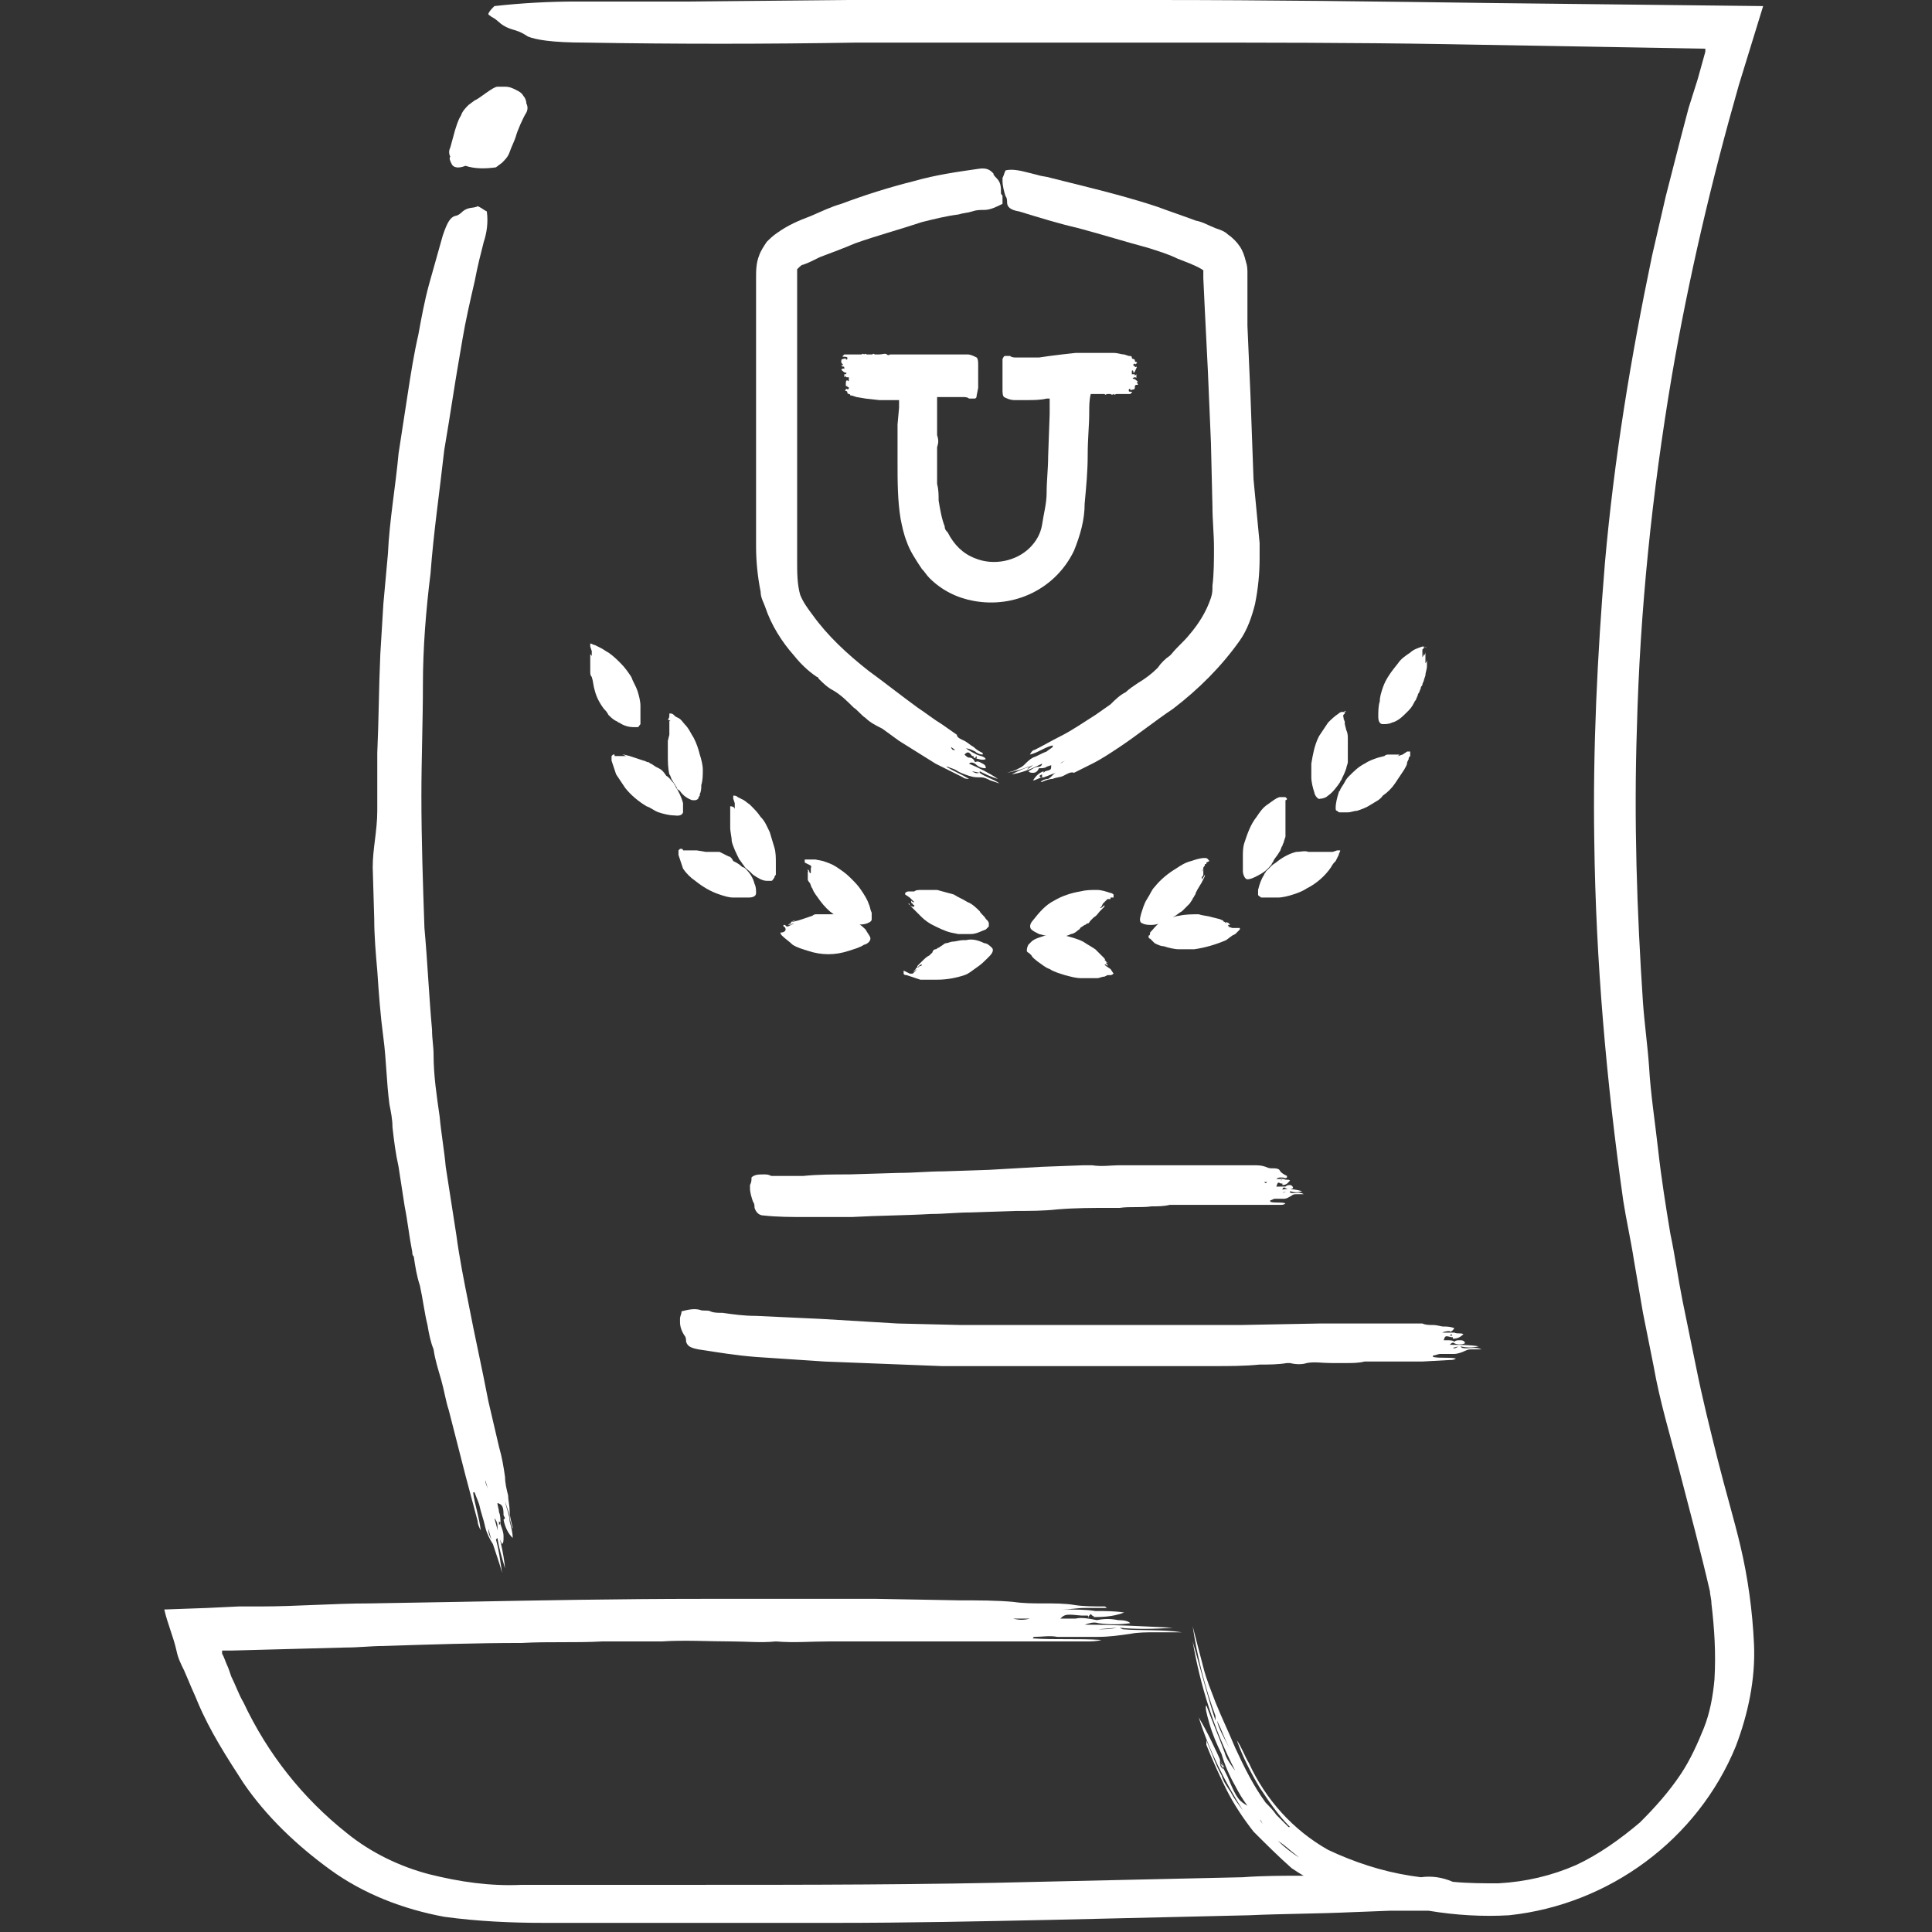 <?xml version="1.0" encoding="utf-8"?>
<!-- Generator: Adobe Illustrator 24.0.3, SVG Export Plug-In . SVG Version: 6.00 Build 0)  -->
<svg version="1.1" id="college_degree" xmlns="http://www.w3.org/2000/svg" xmlns:xlink="http://www.w3.org/1999/xlink" x="0px"
	 y="0px" viewBox="0 0 127 127" style="enable-background:new 0 0 127 127;" xml:space="preserve">
<rect x="0" y="0" width="127" height="127" fill="#333333" stroke="none"/>
<style type="text/css">
	.st0{fill:#FFFFFF;}
</style>
<title>CollegeDegree_212322_FFFFFF</title>
<path class="st0" d="M82.4,31.5l-0.2-5.5l-0.2-4.6L82,19.2V18c0-0.3,0-0.5-0.1-0.8c-0.1-0.4-0.2-0.7-0.4-1c-0.2-0.3-0.5-0.6-0.8-0.8
	c-0.2-0.2-0.5-0.3-0.8-0.4c-0.5-0.2-0.8-0.4-1.3-0.5c-0.8-0.3-1.7-0.6-2.5-0.9c-1.5-0.5-3-0.9-4.6-1.3c-0.8-0.2-1.6-0.4-2.4-0.6
	c-0.3-0.1-0.6-0.1-0.9-0.2l-0.8-0.2c-0.4-0.1-0.9-0.2-1.3-0.1c-0.1,0.2-0.1,0.3-0.2,0.5c0,0.1,0,0.1,0,0.2c0,0.3,0.1,0.7,0.2,1
	c0.1,0.1,0.1,0.3,0.1,0.4c0,0.3,0.2,0.5,0.8,0.6c1.3,0.4,2.6,0.8,3.9,1.1c1.5,0.4,3.1,0.9,4.6,1.3c0.6,0.2,1.3,0.4,1.9,0.7
	c0.5,0.2,1.1,0.4,1.6,0.7c0.1,0.1,0.1,0,0.1,0.1c0,0.2,0,0.3,0,0.5l0.1,2.1l0.2,4l0.2,4.7l0.1,4.2c0,0.9,0.1,1.8,0.1,2.7
	c0,0.8,0,1.7-0.1,2.5c0,0.3,0,0.5-0.1,0.8c-0.3,0.9-0.8,1.7-1.4,2.4c-0.4,0.5-0.8,0.8-1.2,1.3c0,0-0.1,0.1-0.1,0.1
	c-0.3,0.2-0.6,0.5-0.8,0.8c-0.4,0.4-0.8,0.7-1.3,1c-0.3,0.2-0.6,0.4-0.8,0.6c-0.4,0.2-0.7,0.5-1,0.8c-0.3,0.2-0.7,0.5-1,0.7
	c-0.8,0.5-1.5,1-2.3,1.4c-0.6,0.3-1.1,0.6-1.7,0.9c-0.1,0-0.2,0.1-0.3,0.3c0.5-0.1,1-0.5,1.5-0.6c0,0,0,0.1,0,0.1
	c-0.1,0.1-0.3,0.2-0.4,0.3c-0.3,0.1-0.6,0.3-0.9,0.4c-0.2,0.1-0.4,0.3-0.6,0.5c-0.1,0.1-0.3,0.2-0.5,0.3c-0.2,0.1-0.3,0.1-0.6,0.2
	c0.5-0.1,0.9-0.2,1.4-0.4h0.1c-0.4,0.1-0.8,0.3-1.2,0.5c0.7-0.1,1.4-0.4,2-0.7c0,0.1-0.1,0.2-0.2,0.2c-0.3,0-0.5,0.2-0.7,0.3
	c0.1,0.1,0.2,0.1,0.3,0.1c0.2,0,0.3-0.1,0.4-0.3c0.2,0,0.4,0,0.5-0.1l0.3-0.1c0,0.3,0,0.3-0.4,0.4l0,0l-0.1,0.1v-0.1
	c-0.3,0.1-0.5,0.3-0.7,0.6c0.2,0,0.4-0.2,0.7-0.2c0.3-0.1,0.5-0.2,0.8-0.3c-0.2,0.1-0.3,0.3-0.5,0.4c-0.2,0-0.4,0.1-0.5,0.2
	c0,0,0.1,0,0.1,0c0.2-0.1,0.5-0.2,0.7-0.2c0.2-0.1,0.5-0.1,0.7-0.2c0.2-0.1,0.5-0.3,0.7-0.2c0.4-0.2,0.8-0.4,1.2-0.6
	c0.6-0.3,1.2-0.7,1.8-1.1c1.2-0.8,2.3-1.7,3.5-2.5c1.7-1.3,3.2-2.8,4.4-4.5c0.5-0.7,0.8-1.6,1-2.4c0.2-1,0.3-2,0.3-3
	c0-0.3,0-0.7,0-1L82.4,31.5z M68.1,50.7L68.1,50.7z M67.6,50.1L67.6,50.1L67.6,50.1L67.6,50.1z M67.5,50.6L67.5,50.6
	c0.1-0.1,0.1-0.2,0.4-0.3L67.5,50.6z M68.3,50.1L68.3,50.1l0.1-0.1l0,0L68.3,50.1z M68.5,50.9v0.2h-0.1C68.3,51,68.3,51,68.5,50.9z
	 M68.5,51.1L68.5,51.1L68.5,51.1L68.5,51.1z M69.3,50.4L69.3,50.4L69.3,50.4L69.3,50.4z M69.7,50.2c0.1-0.1,0.1-0.1,0.3-0.2
	L69.7,50.2z M70.9,49.6L70.9,49.6L70.9,49.6L70.9,49.6z M71.3,50.3L71.3,50.3L71.3,50.3z"/>
<path class="st0" d="M65.5,11.7c-0.1-0.1-0.2-0.2-0.2-0.3c-0.2-0.2-0.4-0.4-1-0.3c-1.4,0.2-2.8,0.4-4.2,0.8
	c-1.6,0.4-3.2,0.9-4.8,1.5c-0.7,0.2-1.3,0.5-2,0.8c-0.8,0.3-1.5,0.6-2.2,1.1c-0.3,0.2-0.5,0.4-0.7,0.6c-0.2,0.3-0.4,0.6-0.5,0.9
	c-0.2,0.5-0.2,1-0.2,1.5v2.1v4V29v4.2c0,0.9,0,1.8,0,2.7c0,1,0.1,2,0.3,3c0,0.4,0.2,0.7,0.3,1c0.4,1.2,1.1,2.3,1.9,3.2
	c0.4,0.5,0.9,1,1.5,1.4c0.1,0,0.1,0.1,0.1,0.1c0.3,0.3,0.6,0.6,1,0.8c0.5,0.3,0.9,0.7,1.3,1.1c0.3,0.2,0.5,0.5,0.8,0.7
	c0.3,0.3,0.7,0.5,1.1,0.7l1.1,0.8c0.8,0.5,1.6,1,2.4,1.5c0.6,0.3,1.2,0.6,1.8,0.9c0.1,0.1,0.3,0.1,0.4,0.1c-0.5-0.3-1-0.5-1.5-0.8
	h0.1c0.2,0.1,0.3,0.1,0.5,0.2c0.3,0.2,0.6,0.3,0.9,0.4c0.3,0.1,0.5,0.1,0.8,0.1c0.2,0,0.4,0.1,0.6,0.2l0.6,0.2
	c-0.4-0.3-0.9-0.4-1.3-0.7v-0.1c0.4,0.2,0.8,0.4,1.2,0.5c-0.6-0.4-1.2-0.7-1.9-1c0.1-0.1,0.2-0.1,0.4,0c0.2,0.2,0.4,0.3,0.7,0.3
	c0-0.1,0-0.2-0.2-0.3s-0.3-0.2-0.5-0.1c-0.1-0.2-0.2-0.3-0.4-0.3c-0.1,0-0.2-0.1-0.3-0.2c0.2-0.2,0.3-0.2,0.5,0.1l0,0h0.1v0.1
	c0.3,0.1,0.6,0.2,0.8,0.1c-0.1-0.2-0.4-0.2-0.6-0.3s-0.4-0.2-0.7-0.4c0.2,0,0.4,0.1,0.6,0.2c0.1,0.1,0.3,0.2,0.5,0.2
	c0,0,0-0.1,0-0.1c-0.2-0.1-0.4-0.2-0.6-0.4c-0.2-0.1-0.4-0.3-0.6-0.4c-0.2-0.1-0.5-0.2-0.5-0.4c-0.3-0.2-0.7-0.5-1-0.7
	c-0.5-0.3-1-0.7-1.6-1.1c-1.1-0.8-2.1-1.6-3.2-2.4c-1.4-1.1-2.7-2.3-3.7-3.7c-0.3-0.4-0.6-0.8-0.8-1.3c-0.2-0.7-0.2-1.5-0.2-2.2
	c0-0.3,0-0.7,0-1v-4.2v-5.5v-4.6v-3.4c0-0.1,0-0.2,0-0.4c0,0,0-0.1,0-0.1c0,0,0.1-0.1,0.1-0.1c0.1-0.1,0.2-0.2,0.3-0.2
	c0.3-0.1,0.7-0.3,1.1-0.5c0.8-0.3,1.6-0.6,2.3-0.9c1.4-0.5,2.9-0.9,4.4-1.4c0.8-0.2,1.6-0.4,2.4-0.5c0.3-0.1,0.6-0.1,0.9-0.2
	s0.5-0.1,0.8-0.1c0.4,0,0.8-0.2,1.2-0.4c0-0.2,0-0.4,0-0.5c0-0.1-0.1-0.1-0.1-0.2C65.8,12.3,65.8,12,65.5,11.7z M64.4,50.8
	L64.4,50.8c-0.1,0-0.2,0.1-0.5-0.1L64.4,50.8z M64,50.9L64,50.9L64,50.9L64,50.9L64,50.9z M64.1,50.2L64.1,50.2z M63.4,50.4l0.1,0.1
	l0,0L63.4,50.4L63.4,50.4z M64.1,49.8l0.1-0.1v0.1C64.2,49.9,64.2,49.9,64.1,49.8z M64.2,49.7L64.2,49.7L64.2,49.7L64.2,49.7z
	 M63.1,49.5L63.1,49.5L63.1,49.5L63.1,49.5L63.1,49.5z M62.8,49.3c-0.2,0-0.2,0-0.3-0.2L62.8,49.3z M62.1,47.9L62.1,47.9L62.1,47.9z
	 M61.6,48.6L61.6,48.6L61.6,48.6L61.6,48.6z"/>
<path class="st0" d="M43.3,50.5L43.3,50.5l-0.2-0.1l-0.3-0.2c-0.1,0-0.1-0.1-0.2-0.1c-0.1,0-0.2-0.1-0.3-0.1L42,49.9l-0.6-0.2
	L41,49.6c0,0-0.1,0-0.1,0c0.1,0,0.2,0.1,0.3,0.1l0,0h-0.1c-0.1,0-0.1,0-0.2,0h-0.3h-0.1c0.1,0,0.2,0.1,0.3,0.1l0,0
	c-0.1,0-0.2-0.1-0.3-0.1l0.4,0.1l-0.4-0.1h-0.1c0,0,0-0.1,0-0.1h-0.1l0,0l0,0l0,0l-0.1,0.1v0.1c0,0,0,0.1,0,0.2
	c0.1,0.3,0.2,0.6,0.3,0.9c0.2,0.3,0.4,0.6,0.6,0.9c0.4,0.5,0.9,0.9,1.4,1.2c0.3,0.1,0.5,0.3,0.8,0.4c0.3,0.1,0.7,0.2,1,0.2
	c0.1,0,0.5,0.1,0.6-0.2c0-0.2,0-0.4,0-0.6c-0.1-0.4-0.3-0.8-0.5-1.1c0-0.1-0.1-0.1-0.1-0.2c-0.2-0.2-0.3-0.4-0.5-0.5
	C43.6,50.7,43.5,50.6,43.3,50.5z M41,49.7L41,49.7z M40.9,49.6L40.9,49.6z M40.8,49.6L40.8,49.6C40.9,49.6,40.9,49.6,40.8,49.6
	L40.8,49.6z"/>
<path class="st0" d="M44,47.4L44,47.4c0,0,0,0.1,0,0.2c0,0,0,0.1,0,0.2c0,0.1,0,0.1,0,0.2c0,0.1,0,0.2,0,0.3l-0.1,0.4
	c0,0.3,0,0.6,0,0.9c0,0.4,0,0.9,0.1,1.3c0.1,0.1,0.1,0.3,0.2,0.4c0.1,0.2,0.2,0.3,0.3,0.5c0,0.1,0.1,0.1,0.2,0.2
	c0.2,0.3,0.5,0.5,0.8,0.6h0.2c0.1,0,0.2-0.1,0.2-0.1c0-0.1,0.1-0.2,0.1-0.2v-0.1c0.1-0.2,0.1-0.4,0.1-0.6c0.1-0.3,0.1-0.7,0.1-1
	c0-0.3-0.1-0.7-0.2-1c-0.1-0.4-0.2-0.7-0.4-1.1c-0.2-0.3-0.3-0.6-0.6-0.9c-0.1-0.1-0.2-0.3-0.4-0.4l-0.2-0.1l-0.1-0.1
	c-0.1-0.1-0.2-0.1-0.2-0.1h-0.1l0,0c0,0,0,0,0,0.1l0,0V47c0,0.1,0,0.2-0.1,0.3c0,0,0,0.1,0,0.1c0,0,0,0,0-0.1c0-0.1,0-0.1,0-0.2l0,0
	c0,0,0,0.1,0,0.1l0,0c0,0,0,0.1,0,0.1v0.1c0,0,0,0,0-0.1l0,0l0,0l0,0c0-0.1,0-0.1,0-0.2c0,0,0,0.1,0,0.1c0,0,0,0.1,0,0.2
	c0,0,0-0.1,0-0.1C44.1,47.4,44.1,47.4,44,47.4z M43.8,48.1L43.8,48.1z M44,47.5L44,47.5L44,47.5C44,47.5,44,47.5,44,47.5z M44,47.5
	L44,47.5z M44,47.8C44,47.8,44,47.8,44,47.8L44,47.8z"/>
<path class="st0" d="M38.8,43.2L38.8,43.2c0,0,0,0.1,0,0.2s0,0.1,0,0.2c0,0.1,0,0.1,0,0.2c0,0.1,0,0.2,0,0.3c0,0.2,0,0.3,0.1,0.4
	c0.1,0.3,0.1,0.6,0.2,0.9c0.1,0.4,0.3,0.8,0.6,1.2c0.1,0.1,0.2,0.2,0.3,0.4c0.1,0.1,0.3,0.3,0.5,0.4c0.1,0,0.1,0.1,0.2,0.1
	c0.3,0.2,0.6,0.3,1,0.3h0.2c0.1,0,0.1-0.1,0.2-0.2c0-0.1,0-0.2,0-0.2V47c0-0.2,0-0.4,0-0.6c0-0.3-0.1-0.7-0.2-1
	c-0.1-0.3-0.3-0.6-0.4-0.9c-0.2-0.3-0.4-0.6-0.7-0.9c-0.2-0.2-0.5-0.5-0.8-0.7c-0.2-0.1-0.3-0.2-0.5-0.3l-0.2-0.1l-0.2-0.1
	c-0.1,0-0.2-0.1-0.3-0.1v0.1l0,0v0.1l0,0l0.1,0.3v0.3c0,0,0,0.1,0,0.1c0,0,0,0,0-0.1c0-0.1,0-0.1,0-0.2c0,0,0,0,0,0.1
	c0,0,0,0.1,0,0.1l0,0c0,0,0,0.1,0,0.1v0.1c0,0,0,0,0-0.1l0,0l0,0l0,0c0-0.1,0-0.1-0.1-0.2c0,0,0,0.1,0,0.2c0,0.1,0,0.1,0,0.2
	c0,0,0-0.1,0-0.1C38.9,43.3,38.8,43.3,38.8,43.2z M38.9,43.9L38.9,43.9z M38.9,43.7L38.9,43.7C38.9,43.7,38.9,43.7,38.9,43.7
	L38.9,43.7z M38.9,43.3L38.9,43.3C38.9,43.3,38.8,43.3,38.9,43.3L38.9,43.3z M38.9,43.3L38.9,43.3z M38.9,44L38.9,44L38.9,44z"/>
<path class="st0" d="M47.9,56.3l-0.2-0.1L47.3,56c-0.1,0-0.2,0-0.3,0c-0.1,0-0.2,0-0.3,0h-0.3l-0.6-0.1h-0.4h-0.1h0.3h-0.1
	c-0.1,0-0.1,0-0.2,0c-0.1,0-0.1,0-0.2,0H45c0.1,0,0.2,0,0.3,0l0,0c0,0,0,0,0.1,0h-0.1c-0.1,0-0.2,0-0.3,0h0.4H45h-0.1
	c0,0,0-0.1-0.1-0.1h-0.1l0,0l0,0l0,0l0,0c0,0,0,0-0.1,0.1c0,0,0,0,0,0.1s0,0.1,0,0.2c0.1,0.3,0.2,0.6,0.3,0.9
	c0.2,0.3,0.5,0.6,0.8,0.8c0.5,0.4,1,0.7,1.6,0.9c0.3,0.1,0.6,0.2,0.9,0.2c0.3,0,0.7,0,1,0c0.1,0,0.5,0,0.5-0.3c0-0.2,0-0.4-0.1-0.6
	c-0.1-0.4-0.3-0.7-0.6-1c0,0-0.1-0.1-0.2-0.1c-0.2-0.2-0.4-0.3-0.6-0.4C48.1,56.4,48,56.3,47.9,56.3L47.9,56.3z M45.4,55.9
	L45.4,55.9z M45.5,55.9L45.5,55.9z"/>
<path class="st0" d="M48,53.1c0,0,0,0.1,0,0.2c0,0,0,0.1,0,0.2c0,0.1,0,0.1,0,0.2c0,0.1,0,0.2,0,0.3c0,0.2,0,0.3,0,0.4
	c0,0.3,0.1,0.6,0.1,0.9c0.1,0.4,0.3,0.8,0.5,1.2c0.1,0.1,0.2,0.3,0.3,0.4c0.1,0.2,0.3,0.3,0.4,0.4c0.1,0.1,0.1,0.1,0.2,0.2
	c0.3,0.2,0.6,0.4,0.9,0.4c0.1,0,0.2,0,0.3,0c0.1,0,0.1-0.1,0.2-0.2c0-0.1,0.1-0.2,0.1-0.2v-0.2c0-0.2,0-0.4,0-0.6c0-0.3,0-0.7-0.1-1
	c-0.1-0.3-0.2-0.7-0.3-1c-0.2-0.4-0.3-0.7-0.6-1c-0.2-0.3-0.4-0.5-0.7-0.8l-0.4-0.3l-0.2-0.1l-0.2-0.1c-0.1-0.1-0.2-0.1-0.3-0.1v0.1
	l0,0c0,0,0,0,0,0.1l0,0l0.1,0.3c0,0.1,0,0.2,0,0.3s0,0.1,0,0.1c0,0,0,0,0-0.1c0-0.1,0-0.1,0-0.2c0,0,0,0,0,0.1c0,0,0,0.1,0,0.1l0,0
	c0,0,0,0.1,0,0.1v0.1c0,0,0,0,0-0.1l0,0l0,0l0,0c0-0.1-0.1-0.2-0.3-0.2C48,53,48,53.1,48,53.1c0,0.1,0,0.2,0,0.2
	C48,53.3,48,53.2,48,53.1C48,53.2,48,53.1,48,53.1L48,53.1z M48,53.8L48,53.8z M48.1,53.8L48.1,53.8z M48.1,53.4L48.1,53.4z
	 M48.1,53.6L48.1,53.6C48.1,53.5,48.1,53.5,48.1,53.6L48.1,53.6z M48.1,53.2L48.1,53.2C48.1,53.2,48.1,53.2,48.1,53.2L48.1,53.2z
	 M48.1,53.2L48.1,53.2z"/>
<path class="st0" d="M51.3,61.3c0,0,0,0.1,0.1,0.2c0.2,0.2,0.5,0.4,0.7,0.6c0.3,0.2,0.7,0.3,1,0.4c0.9,0.3,1.8,0.3,2.7,0
	c0.3-0.1,0.7-0.2,1-0.4c0.1,0,0.5-0.2,0.4-0.5c-0.1-0.2-0.2-0.3-0.3-0.5c-0.3-0.3-0.6-0.5-1-0.7l-0.2-0.1c-0.2-0.1-0.5-0.1-0.7-0.2
	c-0.1,0-0.3,0-0.4,0l0,0c-0.1,0-0.2,0-0.3,0c-0.1,0-0.2,0-0.4,0c-0.1,0-0.1,0-0.2,0c-0.1,0-0.2,0-0.3,0.1l-0.3,0.1l-0.6,0.2
	l-0.4,0.1c0,0-0.1,0-0.1,0c0.1,0,0.2-0.1,0.3-0.1l0,0h-0.1l-0.2,0.1L52,60.8l-0.1,0h-0.1c0.1,0,0.2,0,0.3-0.1l0,0c0,0,0,0,0.1,0H52
	c-0.1,0-0.2,0.1-0.2,0.1c0.1,0,0.3-0.1,0.4-0.1l-0.4,0.2h-0.1c0,0-0.1-0.1-0.1-0.1h-0.1l0,0l0,0l0,0l0,0c0,0,0,0.1,0,0.1
	c0.1,0,0.2,0.2,0.1,0.3S51.4,61.3,51.3,61.3z M52.1,60.9L52.1,60.9z"/>
<path class="st0" d="M53.3,56.9l0.1,0.3c0,0,0,0.1,0,0.1c0,0,0,0,0-0.1c0-0.1,0-0.1-0.1-0.2c0,0,0,0,0,0.1s0,0.1,0,0.1l0,0
	c0,0,0,0.1,0,0.1v0.1c0,0-0.1,0-0.1-0.1l0,0l0,0l0,0c0-0.1-0.1-0.1-0.1-0.2c0,0,0,0.1,0,0.1s0,0.1,0.1,0.2c0,0,0-0.1-0.1-0.1
	c0,0,0-0.1,0-0.1l0,0c0,0,0,0.1,0,0.2c0,0,0,0.1,0,0.2c0,0,0,0.1,0,0.2c0,0.1,0.1,0.2,0.1,0.2c0.1,0.1,0.1,0.3,0.2,0.4
	c0.1,0.3,0.3,0.5,0.5,0.8c0.3,0.4,0.6,0.7,0.9,0.9c0.3,0.2,0.6,0.4,1,0.5l0.2,0.1c0.3,0.1,0.7,0.1,1,0l0.2-0.1
	c0.1-0.1,0.1-0.1,0.1-0.2c0-0.1,0-0.2,0-0.2v-0.2c-0.1-0.2-0.1-0.4-0.2-0.6c-0.1-0.3-0.3-0.6-0.5-0.9c-0.2-0.3-0.4-0.5-0.7-0.8
	c-0.3-0.3-0.6-0.5-0.9-0.7c-0.3-0.2-0.6-0.3-0.9-0.4l-0.5-0.1h-0.2h-0.2c-0.1,0-0.2,0-0.3,0v0.1l0,0c0,0,0,0,0,0.1l0,0L53.3,56.9z
	 M53.4,57.4L53.4,57.4C53.4,57.4,53.4,57.3,53.4,57.4z M53.4,57.4L53.4,57.4L53.4,57.4z M53.5,57.6L53.5,57.6z M53.5,57.6
	C53.5,57.6,53.5,57.6,53.5,57.6L53.5,57.6z M53.6,57.9L53.6,57.9z"/>
<path class="st0" d="M59.4,63.8L59.4,63.8L59.4,63.8L59.4,63.8C59.4,63.8,59.4,63.8,59.4,63.8c0,0.1,0,0.1,0,0.2c0,0,0,0.1,0.2,0.1
	c0.3,0.1,0.6,0.2,0.9,0.3c0.4,0,0.7,0,1.1,0c0.6,0,1.2-0.1,1.8-0.3c0.3-0.1,0.5-0.3,0.8-0.5c0.3-0.2,0.5-0.4,0.8-0.7
	c0.1-0.1,0.4-0.4,0.2-0.6c-0.1-0.1-0.3-0.3-0.5-0.3c-0.4-0.2-0.8-0.3-1.2-0.2c-0.1,0-0.1,0-0.2,0c-0.2,0-0.5,0.1-0.7,0.1
	c-0.1,0-0.3,0.1-0.4,0.1l0,0c-0.1,0-0.2,0.1-0.2,0.1l-0.3,0.2c-0.1,0-0.1,0.1-0.2,0.1c-0.1,0-0.2,0.1-0.2,0.2l-0.2,0.2
	c-0.2,0.1-0.3,0.2-0.5,0.4l-0.3,0.3c0,0,0,0,0,0.1c0.1-0.1,0.2-0.2,0.3-0.2l0,0c0,0,0,0.1-0.1,0.1c-0.1,0-0.1,0.1-0.2,0.1
	s-0.1,0.1-0.1,0.1c0,0,0,0.1-0.1,0.1l-0.1,0.1c0.1-0.1,0.2-0.1,0.2-0.2l0,0c0,0,0,0,0.1-0.1l-0.1,0.1c-0.1,0.1-0.1,0.1-0.2,0.2
	l0.3-0.2l-0.3,0.3h-0.1c0,0-0.1,0-0.1,0L59.4,63.8L59.4,63.8z M59.9,63.3L59.9,63.3z M60,63.3L60,63.3L60,63.3L60,63.3z"/>
<path class="st0" d="M59.8,59.5L59.8,59.5c0,0,0.1,0.1,0.1,0.1l0.1,0.1c0,0,0.1,0.1,0.1,0.1l0.2,0.2l0.3,0.3
	c0.2,0.2,0.5,0.4,0.7,0.5c0.4,0.2,0.8,0.4,1.2,0.5l0.5,0.1c0.2,0,0.4,0,0.6,0h0.2c0.4,0,0.7-0.2,1-0.3c0.1-0.1,0.1-0.1,0.2-0.2
	c0-0.1,0-0.2,0-0.2c0-0.1-0.1-0.2-0.1-0.2l-0.1-0.1c-0.1-0.2-0.3-0.3-0.4-0.5c-0.2-0.2-0.5-0.5-0.8-0.6c-0.3-0.2-0.6-0.3-0.9-0.5
	c-0.4-0.1-0.7-0.2-1.1-0.3c-0.3,0-0.7,0-1,0c-0.2,0-0.4,0-0.5,0.1h-0.2h-0.2c-0.1,0-0.2,0.1-0.2,0.1v0.1l0,0v0l0,0l0.3,0.2l0.2,0.2
	l0.1,0.1c0,0,0,0-0.1,0c0,0-0.1-0.1-0.1-0.1c0,0,0,0,0,0.1c0,0,0,0.1,0.1,0.1l0,0c0,0,0,0.1,0.1,0.1v0.1
	C60,59.6,59.9,59.6,59.8,59.5L59.8,59.5L59.8,59.5L59.8,59.5c0-0.1,0-0.1-0.1-0.1C59.8,59.5,59.8,59.5,59.8,59.5l0.1,0.1L59.8,59.5
	C59.9,59.6,59.8,59.5,59.8,59.5z M60.1,59.7L60.1,59.7L60.1,59.7z M60.1,59.7L60.1,59.7L60.1,59.7z M60.3,59.9L60.3,59.9z
	 M59.9,59.5L59.9,59.5C59.9,59.5,59.9,59.5,59.9,59.5L59.9,59.5z M59.9,59.5L59.9,59.5L59.9,59.5z"/>
<path class="st0" d="M89.7,50.2c-0.4,0.2-0.7,0.5-1,0.8c-0.1,0.1-0.2,0.2-0.3,0.4c-0.1,0.2-0.2,0.3-0.3,0.5c0,0.1-0.1,0.1-0.1,0.2
	c-0.1,0.3-0.2,0.7-0.2,1c0,0.1,0,0.2,0.1,0.2c0.1,0.1,0.1,0.1,0.2,0.1c0.1,0,0.2,0,0.3,0h0.2c0.2,0,0.4-0.1,0.6-0.1
	c0.3-0.1,0.6-0.2,0.9-0.4c0.3-0.2,0.6-0.3,0.8-0.6c0.3-0.2,0.6-0.5,0.8-0.8c0.2-0.3,0.4-0.6,0.6-0.9c0.1-0.2,0.2-0.3,0.2-0.5
	l0.1-0.2c0-0.1,0-0.1,0.1-0.2c0-0.1,0-0.2,0-0.3h-0.1l0,0h-0.1l0,0l-0.3,0.2l-0.3,0.1h-0.1c0,0,0,0,0.1,0c0.1,0,0.1,0,0.2,0
	c0,0,0,0-0.1,0c0,0-0.1,0-0.1,0l0,0c0,0-0.1,0-0.1,0h-0.1c0,0,0,0,0.1,0l0,0c0.1,0,0.1,0,0.2-0.1c0,0-0.1,0-0.1,0h-0.2h0.1
	c0,0,0.1,0,0.1,0l0,0h-0.2h-0.2c0,0-0.1,0-0.2,0c-0.1,0-0.2,0-0.3,0.1l-0.4,0.1C90.3,49.9,90,50,89.7,50.2z M91.6,49.6L91.6,49.6z
	 M91.4,49.7L91.4,49.7L91.4,49.7z"/>
<path class="st0" d="M88.4,46.8C88.4,46.7,88.3,46.7,88.4,46.8h-0.2c0,0-0.1,0-0.2,0.1c-0.3,0.2-0.5,0.4-0.7,0.6
	c-0.2,0.3-0.4,0.6-0.6,0.9c-0.3,0.6-0.4,1.2-0.5,1.8c0,0.3,0,0.6,0,0.9c0,0.3,0.1,0.7,0.2,1c0,0.1,0.2,0.5,0.4,0.4
	c0.2,0,0.4-0.1,0.5-0.2c0.3-0.2,0.6-0.6,0.8-0.9c0-0.1,0.1-0.1,0.1-0.2c0.1-0.2,0.2-0.4,0.3-0.7c0-0.1,0.1-0.3,0.1-0.4l0,0
	c0-0.1,0-0.2,0-0.3c0-0.1,0-0.2,0-0.4c0-0.1,0-0.2,0-0.2c0-0.1,0-0.2,0-0.3v-0.3c0-0.2,0-0.4-0.1-0.6l-0.1-0.4c0,0,0-0.1,0-0.1
	c0,0.1,0,0.2,0,0.3l0,0c0,0,0-0.1,0-0.1c0-0.1,0-0.1,0-0.2c0-0.1,0-0.1-0.1-0.2v-0.1v-0.1c0,0.1,0,0.2,0,0.3l0,0c0,0,0,0.1,0,0.1
	v-0.1c0-0.1,0-0.2,0-0.3c0,0.1,0,0.3,0.1,0.4l-0.1-0.4V47c0,0,0.1-0.1,0.1-0.1v-0.1l0,0l0,0l0,0C88.6,46.8,88.4,46.7,88.4,46.8z
	 M88.6,47.4L88.6,47.4z M88.6,47.5L88.6,47.5L88.6,47.5L88.6,47.5z"/>
<path class="st0" d="M93.8,42.6C93.8,42.5,93.8,42.5,93.8,42.6L93.8,42.6c-0.1-0.1-0.2-0.1-0.3-0.1c-0.3,0.1-0.6,0.2-0.8,0.4
	c-0.3,0.2-0.6,0.4-0.8,0.7c-0.4,0.5-0.8,1-1,1.6c-0.1,0.3-0.2,0.6-0.2,0.9c-0.1,0.3-0.1,0.7-0.1,1c0,0.1,0,0.5,0.3,0.5
	c0.2,0,0.4,0,0.6-0.1c0.4-0.1,0.7-0.4,1-0.7c0,0,0.1-0.1,0.1-0.1c0.2-0.2,0.3-0.4,0.4-0.6c0.1-0.1,0.1-0.2,0.2-0.4l0,0
	c0-0.1,0.1-0.2,0.1-0.2c0-0.1,0.1-0.2,0.1-0.3c0-0.1,0.1-0.1,0.1-0.2c0-0.1,0.1-0.2,0.1-0.3l0.1-0.3c0-0.2,0.1-0.4,0.1-0.6v-0.4
	c0,0,0-0.1,0-0.1c0,0.1,0,0.2-0.1,0.3l0,0c0,0,0-0.1,0-0.1c0-0.1,0-0.1,0-0.2c0-0.1,0-0.1,0-0.2v-0.3c0,0.1,0,0.2-0.1,0.3l0,0
	c0,0,0,0.1,0,0.1v-0.1c0-0.1,0-0.2,0-0.3c0,0.1,0,0.3-0.1,0.4c0-0.2,0-0.3,0-0.4v-0.1l0.1-0.1v-0.1l0,0l0,0l0,0L93.8,42.6z
	 M93.8,43.2L93.8,43.2z M93.8,43.4L93.8,43.4L93.8,43.4L93.8,43.4z"/>
<path class="st0" d="M85.2,56c-0.4,0.1-0.8,0.3-1.2,0.6c-0.1,0.1-0.3,0.2-0.4,0.3c-0.1,0.1-0.3,0.3-0.4,0.4c0,0.1-0.1,0.1-0.1,0.2
	c-0.2,0.3-0.3,0.6-0.4,1c0,0.1,0,0.2,0,0.3c0,0.1,0.1,0.1,0.2,0.2c0.1,0,0.2,0,0.3,0h0.2c0.2,0,0.4,0,0.6,0c0.3,0,0.7-0.1,1-0.2
	c0.3-0.1,0.6-0.2,0.9-0.4c0.6-0.3,1.2-0.8,1.6-1.4c0.1-0.2,0.2-0.3,0.3-0.4l0.1-0.2l0.1-0.2c0-0.1,0.1-0.2,0.1-0.3H88l0,0h-0.1l0,0
	L87.6,56h-0.3h-0.1c0,0,0,0,0.1,0c0.1,0,0.1,0,0.2,0h-0.1c0,0-0.1,0-0.1,0H87c0,0,0,0,0.1,0l0,0c0.1,0,0.1,0,0.2,0c0,0-0.1,0-0.2,0
	H87h0.1c0,0,0.1,0,0.1,0h-0.3c-0.1,0-0.1,0-0.2,0c-0.1,0-0.2,0-0.3,0h-0.4C85.8,55.9,85.5,56,85.2,56z M87.2,55.8L87.2,55.8
	L87.2,55.8z M87.2,55.8L87.2,55.8z M86.9,55.9L86.9,55.9z M86.6,55.9L86.6,55.9z M86.6,55.7L86.6,55.7z"/>
<path class="st0" d="M84.5,52.4C84.5,52.4,84.4,52.4,84.5,52.4l-0.2,0c0,0-0.1,0-0.2,0c-0.3,0.1-0.5,0.3-0.8,0.5
	c-0.3,0.2-0.5,0.5-0.7,0.8c-0.4,0.5-0.6,1.1-0.8,1.7c-0.1,0.3-0.1,0.6-0.1,0.9c0,0.3,0,0.7,0,1c0,0.1,0.1,0.5,0.3,0.5
	c0.2,0,0.4-0.1,0.6-0.2c0.4-0.2,0.7-0.4,1-0.8c0-0.1,0.1-0.1,0.1-0.2c0.1-0.2,0.3-0.4,0.4-0.6c0.1-0.1,0.1-0.3,0.2-0.4l0,0
	c0-0.1,0.1-0.2,0.1-0.3l0.1-0.3c0-0.1,0-0.1,0-0.2c0-0.1,0-0.2,0-0.3v-0.3c0-0.2,0-0.4,0-0.6v-0.4c0,0,0-0.1,0-0.1
	c0,0.1,0,0.2,0,0.3l0,0c0,0,0-0.1,0-0.1c0-0.1,0-0.1,0-0.2c0-0.1,0-0.1,0-0.2c0,0,0-0.1,0-0.1v-0.1c0,0.1,0,0.2,0,0.3l0,0
	c0,0,0,0,0,0.1v-0.1c0-0.1,0-0.2,0-0.3c0,0.1,0,0.3,0,0.4v-0.4v-0.1c0,0,0.1,0,0.1-0.1L84.5,52.4L84.5,52.4L84.5,52.4L84.5,52.4
	L84.5,52.4z M84.5,53.1L84.5,53.1z M84.5,53.2L84.5,53.2L84.5,53.2L84.5,53.2z"/>
<path class="st0" d="M80.7,60.8L80.7,60.8l-0.1-0.1l-0.1-0.1c0,0-0.1,0-0.1-0.1c-0.1,0-0.2-0.1-0.3-0.1l-0.4-0.1
	c-0.3-0.1-0.6-0.1-0.9-0.2c-0.4,0-0.9,0-1.3,0.1c-0.2,0-0.3,0.1-0.5,0.1c-0.2,0.1-0.4,0.2-0.5,0.2c-0.1,0-0.1,0.1-0.2,0.1
	c-0.3,0.2-0.5,0.5-0.7,0.7c0,0.1,0,0.2-0.1,0.2c0,0.1,0,0.2,0.1,0.2c0.1,0.1,0.1,0.1,0.2,0.2l0.1,0.1c0.2,0.1,0.4,0.2,0.6,0.2
	c0.3,0.1,0.7,0.2,1,0.2c0.3,0,0.7,0,1,0c0.7-0.1,1.4-0.3,2.1-0.6l0.4-0.3l0.2-0.1l0.1-0.1c0.1-0.1,0.1-0.1,0.2-0.2v-0.1l0,0h-0.1
	l0,0H81l-0.3-0.1h-0.1c0,0,0,0,0.1,0c0,0,0.1,0,0.2,0c0,0,0,0,0,0h-0.1l0,0c0,0-0.1-0.1-0.1-0.1h-0.1c0,0,0,0,0.1,0l0,0
	c0.1,0,0.1,0,0.2,0c0,0-0.1,0-0.1-0.1l-0.2-0.1C80.6,60.9,80.6,60.9,80.7,60.8L80.7,60.8z M80.4,60.8L80.4,60.8z M80.3,60.8
	L80.3,60.8L80.3,60.8z M80.6,60.9L80.6,60.9L80.6,60.9C80.6,60.9,80.6,60.8,80.6,60.9L80.6,60.9z"/>
<path class="st0" d="M79.5,56.6C79.5,56.6,79.5,56.6,79.5,56.6L79.5,56.6c-0.1-0.1-0.1-0.2-0.3-0.2c-0.3,0-0.6,0.1-0.9,0.2
	c-0.4,0.1-0.7,0.3-1,0.5c-0.5,0.3-1,0.7-1.4,1.2c-0.2,0.2-0.3,0.5-0.5,0.8c-0.2,0.3-0.3,0.7-0.4,1c0,0.1-0.2,0.5,0.1,0.6
	c0.2,0.1,0.4,0.1,0.6,0.1c0.4,0,0.8-0.2,1.2-0.4l0.2-0.1c0.2-0.1,0.4-0.3,0.6-0.4c0.1-0.1,0.2-0.2,0.3-0.3l0,0
	c0.1-0.1,0.1-0.1,0.2-0.2l0.2-0.3c0-0.1,0.1-0.1,0.1-0.2c0.1-0.1,0.1-0.2,0.1-0.2l0.1-0.2l0.3-0.5l0.2-0.4c0,0,0-0.1,0-0.1
	s-0.1,0.2-0.2,0.3l0,0c0,0,0-0.1,0-0.1c0-0.1,0.1-0.1,0.1-0.2c0-0.1,0-0.1,0-0.2c0,0,0-0.1,0-0.1V57c-0.1,0.1-0.1,0.2-0.1,0.3l0,0
	c0,0,0,0.1,0,0.1v-0.1c0-0.1,0.1-0.2,0.1-0.2L79,57.3c0-0.1,0.1-0.3,0.2-0.4v-0.1h0.1v-0.1l0,0l0,0l0,0L79.5,56.6z M79.2,57.3
	L79.2,57.3z M79.2,57.4L79.2,57.4L79.2,57.4L79.2,57.4z"/>
<path class="st0" d="M67.5,62.5c0,0.1,0.1,0.1,0.2,0.2l0.1,0.1c0.1,0.2,0.3,0.3,0.4,0.4c0.3,0.2,0.5,0.4,0.8,0.5
	c0.3,0.2,0.7,0.3,1,0.4c0.4,0.1,0.7,0.2,1.1,0.2c0.3,0,0.7,0,1,0c0.2,0,0.3-0.1,0.5-0.1l0.2-0.1h0.2c0.1,0,0.2-0.1,0.2-0.1V64l0,0
	l0,0l0,0L73,63.7l-0.3-0.2l-0.1-0.1c0,0,0.1,0,0.1,0c0,0,0.1,0.1,0.1,0.1c0,0,0,0,0-0.1c0,0-0.1-0.1-0.1-0.1l0,0c0,0,0-0.1-0.1-0.1
	l-0.1,0c0,0,0.1,0,0.1,0l0,0l0,0l0,0c0,0,0.1,0.1,0.2,0.1c0,0-0.1-0.1-0.1-0.1c0,0-0.1-0.1-0.1-0.1c0,0,0.1,0,0.1,0.1l0.1,0.1l0,0
	l-0.1-0.1L72.6,63c0,0-0.1-0.1-0.1-0.1c-0.1-0.1-0.1-0.1-0.2-0.2l-0.3-0.3c-0.3-0.2-0.5-0.3-0.8-0.5c-0.4-0.2-0.8-0.3-1.2-0.4
	c-0.2,0-0.3,0-0.5,0c-0.2,0-0.4,0-0.6,0h-0.2c-0.3,0.1-0.7,0.2-0.9,0.4c-0.1,0.1-0.1,0.1-0.2,0.2C67.5,62.3,67.5,62.4,67.5,62.5z
	 M72.7,63.3L72.7,63.3z M72.7,63.3L72.7,63.3L72.7,63.3z M72.5,63.1L72.5,63.1z M72.4,63.1C72.4,63.1,72.4,63.1,72.4,63.1L72.4,63.1
	z M72.2,63L72.2,63z"/>
<path class="st0" d="M73.2,59C73.2,59,73.2,58.9,73.2,59c0-0.1,0-0.1,0-0.2c0,0-0.1-0.1-0.2-0.1c-0.3-0.1-0.6-0.2-0.9-0.2
	c-0.4,0-0.7,0-1.1,0.1c-0.6,0.1-1.2,0.3-1.7,0.6c-0.6,0.3-1,0.8-1.4,1.3c-0.1,0.1-0.3,0.4-0.1,0.6c0.1,0.1,0.3,0.2,0.5,0.3
	c0.4,0.1,0.8,0.2,1.2,0.2h0.2c0.2,0,0.5-0.1,0.7-0.2c0.1,0,0.3-0.1,0.4-0.2l0,0c0.1-0.1,0.2-0.1,0.2-0.2l0.3-0.2
	c0.1,0,0.1-0.1,0.2-0.1c0.1,0,0.1-0.1,0.2-0.2l0.2-0.2c0.2-0.1,0.3-0.3,0.4-0.4l0.3-0.3v-0.1c-0.1,0.1-0.2,0.2-0.3,0.2l0,0l0.1-0.1
	l0.1-0.2c0,0,0.1-0.1,0.1-0.1l0.1-0.1l0.1-0.1c-0.1,0.1-0.2,0.1-0.2,0.2l0,0c0,0,0,0-0.1,0.1l0.1-0.1c0.1-0.1,0.1-0.1,0.2-0.2
	c-0.1,0.1-0.2,0.2-0.3,0.3l0.3-0.3h0.1h0.1v-0.1l0,0l0,0l0,0L73.2,59z M72.7,59.5L72.7,59.5z M72.6,59.6L72.6,59.6L72.6,59.6
	L72.6,59.6z"/>
<path class="st0" d="M112.9,95.9c-0.5-2-1-4-1.4-6l-0.9-4.4c-0.3-1.5-0.5-3-0.8-4.4c-0.3-1.8-0.6-3.7-0.8-5.5s-0.5-3.7-0.6-5.5
	c-0.1-1.4-0.3-2.8-0.4-4.2c-0.4-6-0.6-12-0.4-18c0.2-7.8,1-15.5,2.3-23.2c1.1-6.4,2.6-12.8,4.4-19.1l1.6-5.2L98.1,0.2
	C90.7,0.1,83.3,0,75.9,0c-6.7,0-13.4,0-20.1,0L45.4,0.1h-4h-3.5c-1.8,0-3.6,0.1-5.4,0.3c-0.2,0.2-0.3,0.3-0.4,0.5
	c0,0.1,0.1,0.1,0.2,0.2c0.6,0.3,0.5,0.6,1.6,0.9c0.3,0.1,0.5,0.2,0.8,0.4c0.5,0.2,1.5,0.4,3.8,0.4c5.9,0.1,11.8,0.1,17.8,0h20.8
	c5.9,0,11.8,0,17.8,0.1L112,3.2h0.1v0.2l-0.5,1.8L111,7.1L110.5,9l-1,3.9l-0.9,3.9c-1.4,6.7-2.5,13.4-3.1,20.2
	c-0.5,6.1-0.8,12.2-0.7,18.3c0.1,7.9,0.8,15.8,1.9,23.6c0.2,1.3,0.5,2.6,0.7,3.9c0.2,1.2,0.4,2.3,0.6,3.5l0.7,3.5
	c0.4,2.3,1.1,4.6,1.7,6.9c0.7,2.7,1.4,5.3,2,7.9c0,0.2,0.1,0.5,0.1,0.8c0.2,1.7,0.3,3.3,0.2,5c-0.1,1.1-0.3,2.2-0.7,3.2
	c-0.4,1-0.9,2.1-1.5,3c-0.8,1.2-1.7,2.2-2.7,3.2c-1.3,1.1-2.7,2.1-4.2,2.8c-1.6,0.7-3.3,1.1-5.1,1.2c-1,0-2,0-3-0.1
	c-0.7-0.3-1.4-0.4-2.1-0.3l-0.7-0.1c-1.9-0.3-3.7-0.9-5.4-1.7c-2.3-1.3-4.1-3.3-5.2-5.7c-0.3-0.5-0.5-1.1-0.8-1.5
	c0.4,1.1,0.9,2.1,1.5,3.1c0.6,0.9,1.2,1.8,2,2.6c-0.1,0-0.1,0-0.1,0l-0.8-0.8c-0.2-0.3-0.5-0.6-0.7-0.8c-0.8-1.1-1.4-2.3-2-3.6
	c-0.5-1.2-0.9-2-1.3-3c-0.3-0.8-0.6-1.5-0.8-2.3c-0.2-0.8-0.4-1.5-0.7-2.7c0.3,2,0.8,4,1.5,5.9v0.3c-0.5-1.5-0.9-3.1-1.5-5.2
	c0.5,2.9,1.4,5.8,2.8,8.5c-0.3-0.4-0.6-0.8-0.7-1.2c-0.4-1.1-0.8-2-1.2-3.1c-0.1,0.1,0,0.5,0.2,1.2c0.2,0.7,0.5,1.4,0.8,2
	c0.2,0.7,0.5,1.4,0.9,2.1c0.2,0.4,0.5,0.9,0.8,1.3c-0.5-0.3-0.7-0.4-1.3-1.9l0,0l-0.3-0.6v-0.1c-0.5-1.1-1-2.2-1.6-3.2
	c0.7,2.2,1.7,4.2,2.9,6.1c-0.3-0.4-0.6-0.8-0.8-1.2c-0.2-0.3-0.5-0.7-0.6-1.1c-0.4-0.7-0.6-1.4-1-2.3c0,0.1,0,0.2,0,0.3
	c0.4,1,0.9,2.1,1.3,2.9c0.5,1,1.1,1.9,1.8,2.8c0.8,0.8,1.6,1.6,2.5,2.4c0.3,0.2,0.6,0.4,0.8,0.5c-1.3,0-2.7,0-4,0.1l-13.4,0.3
	c-7.6,0.2-15.2,0.2-22.8,0.2H34.3c-2.1,0.1-4.1-0.2-6.1-0.7c-1.9-0.5-3.8-1.4-5.4-2.7c-2.9-2.3-5.2-5.2-6.8-8.6
	c-0.3-0.5-0.5-1.1-0.8-1.7c-0.1-0.3-0.2-0.6-0.3-0.8l-0.2-0.5l-0.1-0.2v-0.1v-0.1h0.1h0.5l7.5-0.2c0.9,0,1.7-0.1,2.5-0.1
	c3-0.1,6.1-0.2,9.1-0.2c1.8-0.1,3.5,0,5.3-0.1h0.5c1.1,0,2.3,0,3.4,0c1.5-0.1,3.1,0,4.6,0c1,0,1.9,0.1,2.9,0c1.2,0.1,2.3,0,3.5,0
	h3.6h7.7h5.5c0.4,0,0.8,0,1.1-0.1c-1.5-0.1-3.1,0-4.5-0.1c0,0,0-0.1,0.1-0.1c0.5,0,1-0.1,1.5,0c0.9,0,1.8,0,2.7,0
	c0.7,0,1.4-0.1,2.1-0.2c0.5-0.1,1.1-0.1,1.6-0.1c0.5,0,1,0,1.8,0c-1.3-0.2-2.8-0.1-3.9-0.2l-0.2-0.1c1,0.1,2.1,0.1,3.5,0
	c-2.1-0.1-3.8-0.2-5.8-0.2c0.3-0.1,0.6-0.2,0.9-0.1c0.7,0.1,1.4,0.1,2.1,0c-0.1-0.1-0.3-0.2-0.8-0.2c-0.5-0.1-0.9-0.1-1.4,0
	c-0.5-0.1-1-0.2-1.4-0.1h-1c0.3-0.3,0.4-0.3,1.4-0.2l0,0h0.4l0.1,0.1c0.8,0,1.5,0,2.3-0.3c-0.6-0.1-1.3-0.1-1.9-0.1
	c-0.6-0.1-1.3-0.1-2.3-0.1c0.7,0,1.1-0.1,1.6-0.1c0.5,0,1,0,1.5,0c-0.1,0-0.1-0.1-0.2-0.1c-0.7,0-1.4,0-2-0.1s-1.3-0.1-2-0.1
	c-0.7,0-1.3,0-2-0.1c-1.1-0.1-2.3-0.1-3.5-0.1l-5.5-0.1H46.1c-5.3,0-10.7,0.1-16,0.2l-5.8,0.1c-2.4,0-4.8,0.2-7.2,0.2h-1.4l-2.1,0.1
	l-2.8,0.1c0.2,0.9,0.6,1.8,0.8,2.7c0.1,0.5,0.3,0.9,0.5,1.3l0.3,0.7c0.2,0.5,0.4,0.9,0.6,1.4c0.8,1.9,1.9,3.6,3,5.3
	c1.5,2.2,3.5,4.1,5.7,5.7c2.2,1.6,4.8,2.6,7.5,3.1c2.2,0.3,4.4,0.4,6.6,0.4h6.4h12.7c4.8,0,9.5-0.1,14.3-0.2
	c4.3-0.1,8.6-0.2,12.9-0.3c2.2-0.1,4.5-0.1,6.7-0.2l2.6-0.1h2.2h0.3c1.8,0.3,3.6,0.4,5.3,0.3c6.6-0.7,12.4-5,14.9-11.1
	c0.8-2.1,1.3-4.4,1.2-6.7c-0.1-2.2-0.4-4.4-0.9-6.5C114,99.9,113.4,97.9,112.9,95.9z M80,113.1L80,113.1c0.3,0.6,0.5,1.2,0.8,1.8
	C80.4,114.1,80.1,113.6,80,113.1z M80.7,114.1C80.7,114.1,80.7,114,80.7,114.1L80.7,114.1l0.1,0.3L80.7,114.1z M80.5,115.3
	L80.5,115.3L80.5,115.3L80.5,115.3z M81.9,117.2c-0.1-0.2-0.2-0.4-0.3-0.6l0,0C81.7,116.8,81.8,117,81.9,117.2L81.9,117.2z
	 M80.5,116.2l-0.3-0.3v-0.2C80.1,115.5,80.1,115.5,80.5,116.2L80.5,116.2z M80.2,115.9L80.2,115.9c0.1,0.2,0.2,0.3,0.2,0.4
	C80.3,116.2,80.2,116.1,80.2,115.9L80.2,115.9z M83,119.9l-0.2-0.3l0.1,0.1L83,119.9L83,119.9z M72.5,107.4h-0.2H72.5h0.1H72.5z
	 M73.4,107L73.4,107c-0.4,0.1-0.8,0.1-1.2,0.1L73.4,107z M72,106.6L72,106.6z M70.5,107.1h0.4l0,0H70.5
	C70.5,107.1,70.4,107.1,70.5,107.1z M71.5,106.3l0.2-0.2l0.1,0.1C72,106.3,72,106.3,71.5,106.3L71.5,106.3z M71.7,106.1L71.7,106.1
	h-0.3H71.7z M68.7,106.4h0.2c0,0-0.1,0-0.1,0C68.8,106.4,68.7,106.4,68.7,106.4z M67.7,106.4c-0.4,0.1-0.7,0.1-1.1,0H67.7z
	 M64,105.5L64,105.5L64,105.5z M63.9,106.3L63.9,106.3h-0.1h-0.1H63.9z M84,121c0.6,0.4,0.5,0.4,1.4,1.1
	C84.9,121.8,84.4,121.4,84,121z"/>
<path class="st0" d="M24.5,57l0.1,3.4c0,1.1,0.1,2.3,0.2,3.4c0.1,1.5,0.2,2.9,0.4,4.4s0.2,2.9,0.4,4.4c0.1,0.5,0.2,1,0.2,1.5
	c0.1,0.9,0.2,1.7,0.4,2.6l0.4,2.6c0.2,1,0.3,2,0.5,3c0,0.1,0,0.2,0.1,0.3c0.1,0.7,0.2,1.3,0.4,1.9c0.2,0.9,0.3,1.8,0.5,2.6
	c0.1,0.6,0.2,1.1,0.4,1.6c0.1,0.7,0.3,1.3,0.5,2c0.2,0.7,0.3,1.4,0.5,2l1.1,4.3l0.8,3c0,0.2,0.1,0.4,0.2,0.6
	c-0.1-0.9-0.4-1.7-0.5-2.5c0,0,0.1,0,0.1,0c0.1,0.3,0.2,0.5,0.3,0.8c0.1,0.5,0.3,1,0.4,1.5c0.1,0.4,0.3,0.8,0.5,1.1
	c0.1,0.3,0.2,0.6,0.3,0.9c0.1,0.3,0.2,0.6,0.3,1c-0.1-0.7-0.2-1.5-0.4-2.2l0.1-0.1c0.1,0.7,0.3,1.3,0.5,2c-0.1-1.1-0.4-2.2-0.7-3.3
	c0.1,0.1,0.2,0.3,0.2,0.5c0,0.4,0.1,0.8,0.3,1.2c0.1-0.1,0.1-0.2,0.1-0.5c0-0.3-0.1-0.5-0.2-0.8c0-0.3,0-0.6-0.1-0.8
	c0-0.2-0.1-0.4-0.1-0.6c0.3,0.1,0.4,0.2,0.4,0.8l0,0l0.1,0.2l-0.1,0.1c0.1,0.5,0.3,0.9,0.6,1.2c0-0.4-0.1-0.7-0.2-1.1
	c0-0.4-0.2-0.8-0.3-1.3c0.1,0.3,0.2,0.6,0.3,0.9c0,0.3,0.1,0.6,0.2,0.9c0,0,0-0.1,0-0.1c-0.1-0.4-0.2-0.7-0.2-1.1
	c0-0.3-0.1-0.7-0.1-1c-0.1-0.4-0.2-0.8-0.2-1.2c-0.1-0.7-0.2-1.3-0.4-2l-0.7-3c-0.4-2.1-0.9-4.3-1.3-6.4c-0.3-1.5-0.6-3-0.8-4.5
	l-0.7-4.5c-0.1-1.1-0.3-2.2-0.4-3.3c-0.2-1.4-0.4-2.7-0.4-4.1c0-0.5-0.1-1-0.1-1.6c-0.2-2.2-0.3-4.5-0.5-6.7
	c-0.1-2.9-0.2-5.8-0.2-8.7c0-2.4,0.1-4.9,0.1-7.3s0.2-4.9,0.5-7.3c0.2-2.7,0.6-5.4,0.9-8.1c0.2-1.2,0.4-2.4,0.6-3.7s0.4-2.4,0.6-3.6
	s0.5-2.5,0.8-3.8c0.1-0.5,0.2-1,0.3-1.4s0.2-0.8,0.3-1.2c0.2-0.6,0.3-1.3,0.2-2c-0.2-0.1-0.3-0.2-0.5-0.3s-0.1,0-0.2,0
	c-0.3,0.1-0.6,0-1,0.4c-0.1,0.1-0.3,0.2-0.4,0.2c-0.3,0.1-0.5,0.4-0.8,1.3c-0.3,1.1-0.6,2.1-0.9,3.2s-0.5,2.2-0.7,3.3
	c-0.3,1.3-0.5,2.6-0.7,3.9s-0.4,2.6-0.6,3.9c-0.2,2.2-0.6,4.4-0.7,6.6l-0.3,3.3l-0.2,3.3c-0.1,2.2-0.1,4.3-0.2,6.5
	c0,1.3,0,2.5,0,3.8S24.5,55.8,24.5,57z M32.5,100.3L32.5,100.3z M32.9,100.1L32.9,100.1l-0.1-0.2L32.9,100.1z M32.9,100.1
	L32.9,100.1c-0.1,0.2-0.1,0.2-0.1-0.1L32.9,100.1z M32.4,95.6L32.4,95.6L32.4,95.6L32.4,95.6z M32.2,98.5v0.1l0,0
	C32.2,98.6,32.2,98.5,32.2,98.5L32.2,98.5z M32.3,101.2L32.3,101.2c-0.1-0.2-0.2-0.4-0.2-0.7L32.3,101.2z M32.1,97.9
	c-0.1-0.2-0.2-0.4-0.2-0.6C32,97.6,32,97.7,32.1,97.9L32.1,97.9z M31.9,100.9L31.9,100.9v-0.2V100.9
	C31.9,100.8,31.9,100.9,31.9,100.9L31.9,100.9z M31.9,99.6l0.1,0.2l0,0L31.9,99.6L31.9,99.6z M31.6,95.7
	C31.6,95.7,31.6,95.7,31.6,95.7L31.6,95.7L31.6,95.7C31.6,95.7,31.6,95.7,31.6,95.7L31.6,95.7z"/>
<path class="st0" d="M50.2,77.2c-0.3,0-0.6,0-0.8,0.2c0,0.2,0,0.3-0.1,0.5c0,0.1,0,0.1,0,0.2c0,0.3,0.1,0.6,0.2,0.9
	c0.1,0.1,0.1,0.3,0.1,0.4c0.1,0.3,0.3,0.5,0.6,0.5C51.1,80,52,80,52.9,80c1.1,0,2.1,0,3.1,0c1.8-0.1,3.5-0.1,5.2-0.2
	c0.9,0,1.7-0.1,2.6-0.1l3-0.1c0.9,0,1.8,0,2.7-0.1c1.2-0.1,2.3-0.1,3.5-0.1c0.2,0,0.4,0,0.6,0c0.7-0.1,1.4,0,2.1-0.1
	c0.4,0,0.8,0,1.2-0.1c0,0,0.1,0,0.1,0c0.3,0,0.5,0,0.8,0c0.4,0,0.7,0,1.1,0c0.2,0,0.4,0,0.7,0c0.3,0,0.5,0,0.8,0h3.8
	c0.1,0,0.2,0,0.3-0.1c-0.3-0.1-0.7,0-1-0.1v-0.1c0.1,0,0.2-0.1,0.3-0.1c0.2,0,0.4,0,0.6,0c0.2,0,0.3-0.1,0.5-0.2
	c0.1-0.1,0.2-0.1,0.4-0.1c0.1,0,0.3,0,0.4,0c-0.3-0.2-0.6,0-0.9-0.1v-0.1c0.3,0.1,0.5,0.1,0.8,0c-0.4-0.1-0.9-0.2-1.3-0.1
	c0-0.1,0.1-0.2,0.2-0.1c0.2,0.1,0.3,0.1,0.5,0c0-0.1-0.1-0.2-0.2-0.2c-0.1,0-0.2,0-0.3,0.1C84.3,78,84.2,78,84.1,78h-0.2
	c0.1-0.3,0.1-0.3,0.3-0.2l0,0h0.1v0.1c0.3,0,0.4-0.2,0.5-0.3c-0.1-0.1-0.3,0-0.4-0.1c-0.2,0-0.4,0-0.5,0c0.1-0.1,0.2-0.1,0.4-0.1
	c0.1,0,0.2,0.1,0.3,0v-0.1c-0.2-0.1-0.4-0.2-0.5-0.4c-0.1-0.1-0.3-0.1-0.4-0.1c-0.2,0-0.3,0-0.5-0.1c-0.3-0.1-0.5-0.1-0.8-0.1
	c-0.4,0-0.8,0-1.3,0h-2.6h-3.7c-0.4,0-0.9,0-1.3,0s-1.1,0.1-1.7,0c-0.2,0-0.4,0-0.6,0l-2.7,0.1L65,76.9L62,77c-1,0-1.9,0.1-2.9,0.1
	l-3.3,0.1c-1,0-2,0-3,0.1c-0.5,0-1,0-1.5,0c-0.2,0-0.4,0-0.6,0C50.5,77.2,50.4,77.2,50.2,77.2z M84.4,78.7L84.4,78.7L84.4,78.7
	L84.4,78.7L84.4,78.7z M84.6,78.3L84.6,78.3c-0.1,0-0.1,0.1-0.3,0.1L84.6,78.3z M84.3,77.9L84.3,77.9z M84,78.4L84,78.4L84,78.4
	L84,78.4L84,78.4z M84.2,77.6l0.1-0.2l0,0C84.2,77.4,84.3,77.6,84.2,77.6z M84.2,77.4L84.2,77.4L84.2,77.4L84.2,77.4z M83.6,77.7
	L83.6,77.7L83.6,77.7L83.6,77.7z M83.3,77.7c-0.1,0.1-0.1,0.1-0.2,0H83.3z M82.5,76.9L82.5,76.9L82.5,76.9z M82.5,77.7L82.5,77.7
	L82.5,77.7L82.5,77.7z"/>
<path class="st0" d="M95.6,87.3C95.6,87.3,95.6,87.3,95.6,87.3c-0.3-0.1-0.5-0.1-0.7-0.1c-0.2,0-0.4-0.1-0.7-0.1
	c-0.2,0-0.5,0-0.7-0.1C93.2,87,92.8,87,92.4,87h-1.8h-3.8l-5.3,0.1c-0.6,0-1.3,0-1.9,0c-0.8,0-1.6,0-2.4,0c-0.3,0-0.6,0-0.9,0h-8.9
	l-4.2,0l-4.2-0.1L54,86.7l-4.3-0.2c-0.8,0-1.5-0.1-2.2-0.2c-0.3,0-0.6,0-0.8-0.1s-0.5,0-0.7-0.1c-0.4-0.1-0.8,0-1.2,0.1
	c0,0.2-0.1,0.3-0.1,0.5c0,0.1,0,0.1,0,0.2c0,0.3,0.1,0.6,0.3,0.9c0.1,0.1,0.1,0.3,0.1,0.4c0.1,0.3,0.3,0.4,0.8,0.5
	c1.3,0.2,2.5,0.4,3.8,0.5c1.5,0.1,3,0.2,4.5,0.3c2.5,0.1,5.1,0.2,7.7,0.3h3.7h4.4c1.3,0,2.6,0,3.9,0c1.7,0,3.4,0,5.1,0
	c0.3,0,0.6,0,0.8,0c1,0,2,0,3-0.1c0.6,0,1.2,0,1.8-0.1c0.1,0,0.1,0,0.2,0c0.4,0.1,0.8,0.1,1.1,0c0.5-0.1,1,0,1.6,0c0.3,0,0.7,0,1,0
	c0.4,0,0.8,0,1.2-0.1h1.2h2.6l1.8-0.1c0.1,0,0.3,0,0.4-0.1c-0.5-0.1-1,0-1.5-0.1c0,0,0,0,0-0.1c0.2,0,0.3-0.1,0.5-0.1
	c0.3,0,0.6,0,0.9,0c0.2,0,0.5-0.1,0.7-0.2c0.2-0.1,0.3-0.1,0.5-0.1h0.6c-0.5-0.2-0.9,0-1.3-0.1l-0.1-0.1c0.4,0.1,0.8,0.1,1.2,0
	c-0.6-0.1-1.3-0.1-1.9-0.1c0.1-0.1,0.2-0.2,0.3-0.1c0.2,0.1,0.5,0.1,0.7,0c0-0.1-0.1-0.2-0.3-0.2c-0.2,0-0.3,0-0.4,0.1
	c-0.1-0.1-0.3-0.1-0.5-0.1h-0.2c0.1-0.3,0.1-0.3,0.5-0.2l0,0h0.1v0.1c0.3,0,0.5-0.1,0.7-0.3c-0.2-0.1-0.4,0-0.6-0.1
	c-0.3,0-0.5,0-0.8,0c0.2-0.1,0.4-0.1,0.5-0.1C95.3,87.6,95.5,87.5,95.6,87.3z M92.7,87.1L92.7,87.1L92.7,87.1z M92.7,88L92.7,88
	L92.7,88L92.7,88z M93.6,88H94C93.8,88,93.8,88,93.6,88L93.6,88z M94.4,88L94.4,88L94.4,88L94.4,88L94.4,88z M95.6,88.8L95.6,88.8
	L95.6,88.8L95.6,88.8L95.6,88.8z M95.9,88.5L95.9,88.5c-0.1,0-0.2,0.2-0.4,0.1L95.9,88.5z M95.4,88.1L95.4,88.1z M94.9,88.6h0.1l0,0
	H94.9z M95.4,87.7c0.1,0.1,0.1,0.1-0.1,0.1L95.4,87.7L95.4,87.7z M95.4,87.6L95.4,87.6L95.4,87.6L95.4,87.6z"/>
<path class="st0" d="M29.7,10.8c0.1,0.2,0.4,0.3,0.9,0.1c0.6,0.2,1.3,0.2,2,0.1l0.4-0.3c0.2-0.2,0.4-0.4,0.5-0.7
	c0.1-0.3,0.3-0.7,0.4-1c0.1-0.4,0.5-1.3,0.7-1.6c0.1-0.2,0.1-0.4,0-0.6c0-0.2-0.1-0.4-0.2-0.5c-0.1-0.2-0.3-0.3-0.5-0.4
	c-0.2-0.1-0.4-0.2-0.7-0.2h-0.5c-0.3,0-1.2,0.8-1.5,0.9l-0.4,0.3c-0.2,0.2-0.4,0.4-0.5,0.7c-0.2,0.3-0.3,0.7-0.4,1
	c-0.1,0.4-0.2,0.7-0.3,1.1c-0.1,0.2-0.1,0.4,0,0.6C29.5,10.4,29.6,10.6,29.7,10.8z"/>
<path class="st0" d="M59,27.9v2.5c0,1.2,0,2.5,0.2,3.7c0.1,0.5,0.2,1,0.4,1.5c0.2,0.6,0.6,1.2,1,1.8c0.2,0.2,0.3,0.4,0.5,0.6
	c0.8,0.8,1.8,1.3,2.9,1.5c2.7,0.5,5.4-0.8,6.6-3.3c0.4-1,0.7-2,0.7-3.1c0.1-1.1,0.2-2.1,0.2-3.2s0.1-1.9,0.1-2.8
	c0-0.4,0-0.8,0.1-1.2c0,0,0,0,0.1,0c0.2,0,0.3,0,0.5,0c0.1,0,0.2,0,0.3,0l0,0c0.1,0.1,0.1,0,0.2,0s0.2,0,0.2,0s0.1,0.1,0.2,0
	c0.1,0.1,0.1,0,0.2,0h0.2h0.4h0.3c0,0,0,0,0.1-0.1s-0.2,0-0.2-0.1v-0.1c0,0,0.1-0.1,0.1,0s0.1,0,0.2,0s0.1-0.1,0.1-0.2
	s0.1-0.1,0.1-0.1h0.1c0-0.2-0.2-0.1-0.2-0.2v0c0,0.1,0.1,0.1,0.2,0c0,0,0,0,0,0c-0.1-0.1-0.2-0.2-0.3-0.2s0-0.1,0.1-0.1
	s0.1,0.1,0.1,0s0-0.2,0-0.2s0,0-0.1,0.1c0-0.1,0-0.1-0.1-0.1s0,0-0.1,0c0-0.3,0-0.3,0.1-0.2l0,0l0,0v0.1c0.1,0,0.1-0.1,0.2-0.3
	s-0.1,0-0.1-0.1s-0.1,0-0.1-0.1s0.1-0.1,0.1-0.1s0,0.1,0.1,0s0-0.1,0-0.1s-0.1,0-0.1-0.1s-0.1-0.1-0.1-0.1s-0.1,0-0.1-0.1
	c0-0.1-0.1-0.1-0.2-0.1l-0.3-0.1c-0.2,0-0.4-0.1-0.7-0.1h-0.9c-0.1,0-0.2,0-0.3,0s-0.3,0-0.4,0c0,0-0.1,0-0.2,0h-0.7l-0.9,0.1
	L69,23.4l-0.7,0.1h-0.8c-0.2,0-0.5,0-0.7,0c-0.1,0-0.3,0-0.4-0.1c0,0-0.1,0-0.2,0h-0.1c-0.1,0-0.1,0-0.2,0.2v0.5v0.2
	c0,0.3,0,0.6,0,0.9c0,0.1,0,0.2,0,0.4s0,0.4,0.1,0.5c0.2,0.1,0.4,0.2,0.7,0.2c0.3,0,0.5,0,0.8,0c0.4,0,0.9,0,1.3-0.1H69
	c0,0.3,0,0.6,0,1L68.9,30c0,0.8-0.1,1.6-0.1,2.4c0,0.7-0.2,1.4-0.3,2.1c-0.1,0.6-0.4,1.1-0.8,1.5c-0.9,0.9-2.4,1.2-3.6,0.7
	c-0.8-0.3-1.4-0.9-1.8-1.7c-0.1-0.1-0.2-0.2-0.2-0.4c-0.2-0.5-0.3-1.1-0.4-1.7c0-0.4,0-0.7-0.1-1.1c0,0,0-0.1,0-0.1
	c0-0.2,0-0.5,0-0.7c0-0.3,0-0.7,0-1c0-0.2,0-0.4,0-0.6c0.1-0.3,0.1-0.5,0-0.8v-2.5h0.2h0.8h0.7c0.1,0,0.3,0,0.4,0.1c0,0,0.1,0,0.2,0
	c0,0,0.1,0,0.1,0c0.1,0,0.2,0,0.2-0.2l0.1-0.5c0-0.1,0-0.1,0-0.2c0-0.3,0-0.6,0-0.9c0-0.1,0-0.2,0-0.4s0-0.4-0.1-0.5
	c-0.2-0.1-0.4-0.2-0.6-0.2c-0.2,0-0.5,0-0.8,0c-0.4,0-0.9,0-1.3,0l-0.6,0h-0.8c-0.2,0-0.4,0-0.7,0c-0.3,0-0.6,0-0.9,0
	c0,0-0.1,0.1-0.2,0s-0.3,0-0.5,0s-0.2,0-0.3,0l0,0c-0.1-0.1-0.1,0-0.2,0s-0.2,0-0.3,0s-0.1-0.1-0.2,0c-0.1-0.1-0.1,0-0.2,0h-0.2
	h-0.5h-0.4c0,0,0,0-0.1,0.1s0.2,0,0.3,0.1v0.1c0,0-0.1,0.1-0.1,0s-0.1,0-0.2,0s-0.1,0.1-0.1,0.2S55.5,24,55.4,24c0,0-0.1,0-0.1,0
	c0.1,0.2,0.2,0,0.2,0.2v0.1c0-0.1-0.1-0.1-0.2,0c0,0,0,0,0,0c0.1,0.1,0.2,0.2,0.3,0.2s0,0.1,0,0.1s-0.1,0-0.1,0s0,0.2,0,0.2
	s0,0,0.1-0.1c0,0.1,0,0.1,0.1,0.1h0.1c0,0.3,0,0.3-0.1,0.2l0,0l0,0V25c-0.1,0-0.1,0.1-0.1,0.3s0.1,0,0.1,0.1s0.1,0,0.1,0.1
	s-0.1,0.1-0.1,0.1s0-0.1-0.1,0s0,0.1,0,0.1s0.1,0,0.1,0.1s0.1,0.1,0.1,0.1s0.1,0,0.1,0.1C55.9,26,56,26,56,26l0.3,0.1l0.6,0.1
	l0.9,0.1c0.1,0,0.2,0,0.3,0c0.1,0,0.3,0,0.4,0s0.1,0,0.2,0h0.4c0,0.2,0,0.3,0,0.5L59,27.9z M74.6,25L74.6,25
	C74.6,25,74.6,25.1,74.6,25L74.6,25z M74.6,25.3L74.6,25.3L74.6,25.3L74.6,25.3L74.6,25.3z M74.4,25.1L74.4,25.1L74.4,25.1
	L74.4,25.1z M74.6,24.3v-0.1V24.3C74.6,24.2,74.6,24.2,74.6,24.3L74.6,24.3z M74.6,24.1L74.6,24.1L74.6,24.1z M74.4,24.4L74.4,24.4
	L74.4,24.4z M74.3,24.4C74.3,24.5,74.3,24.5,74.3,24.4L74.3,24.4z M74.1,23.5L74.1,23.5L74.1,23.5z M74.1,24.4L74.1,24.4L74.1,24.4
	L74.1,24.4z M55.6,24L55.6,24L55.6,24L55.6,24z M55.5,24.4L55.5,24.4C55.5,24.4,55.5,24.2,55.5,24.4L55.5,24.4z M55.7,24.3
	L55.7,24.3L55.7,24.3L55.7,24.3z M55.6,25.1L55.6,25.1C55.6,25.1,55.6,25,55.6,25.1L55.6,25.1z M55.6,25.2L55.6,25.2L55.6,25.2z
	 M55.8,25L55.8,25L55.8,25L55.8,25z M55.9,25C55.9,24.9,55.9,24.9,55.9,25L55.9,25z M56,25.8L56,25.8L56,25.8z M56.1,25L56.1,25
	L56.1,25L56.1,25z M59.2,26.6L59.2,26.6L59.2,26.6z M60,26.6L60,26.6L60,26.6L60,26.6z"/>
</svg>
